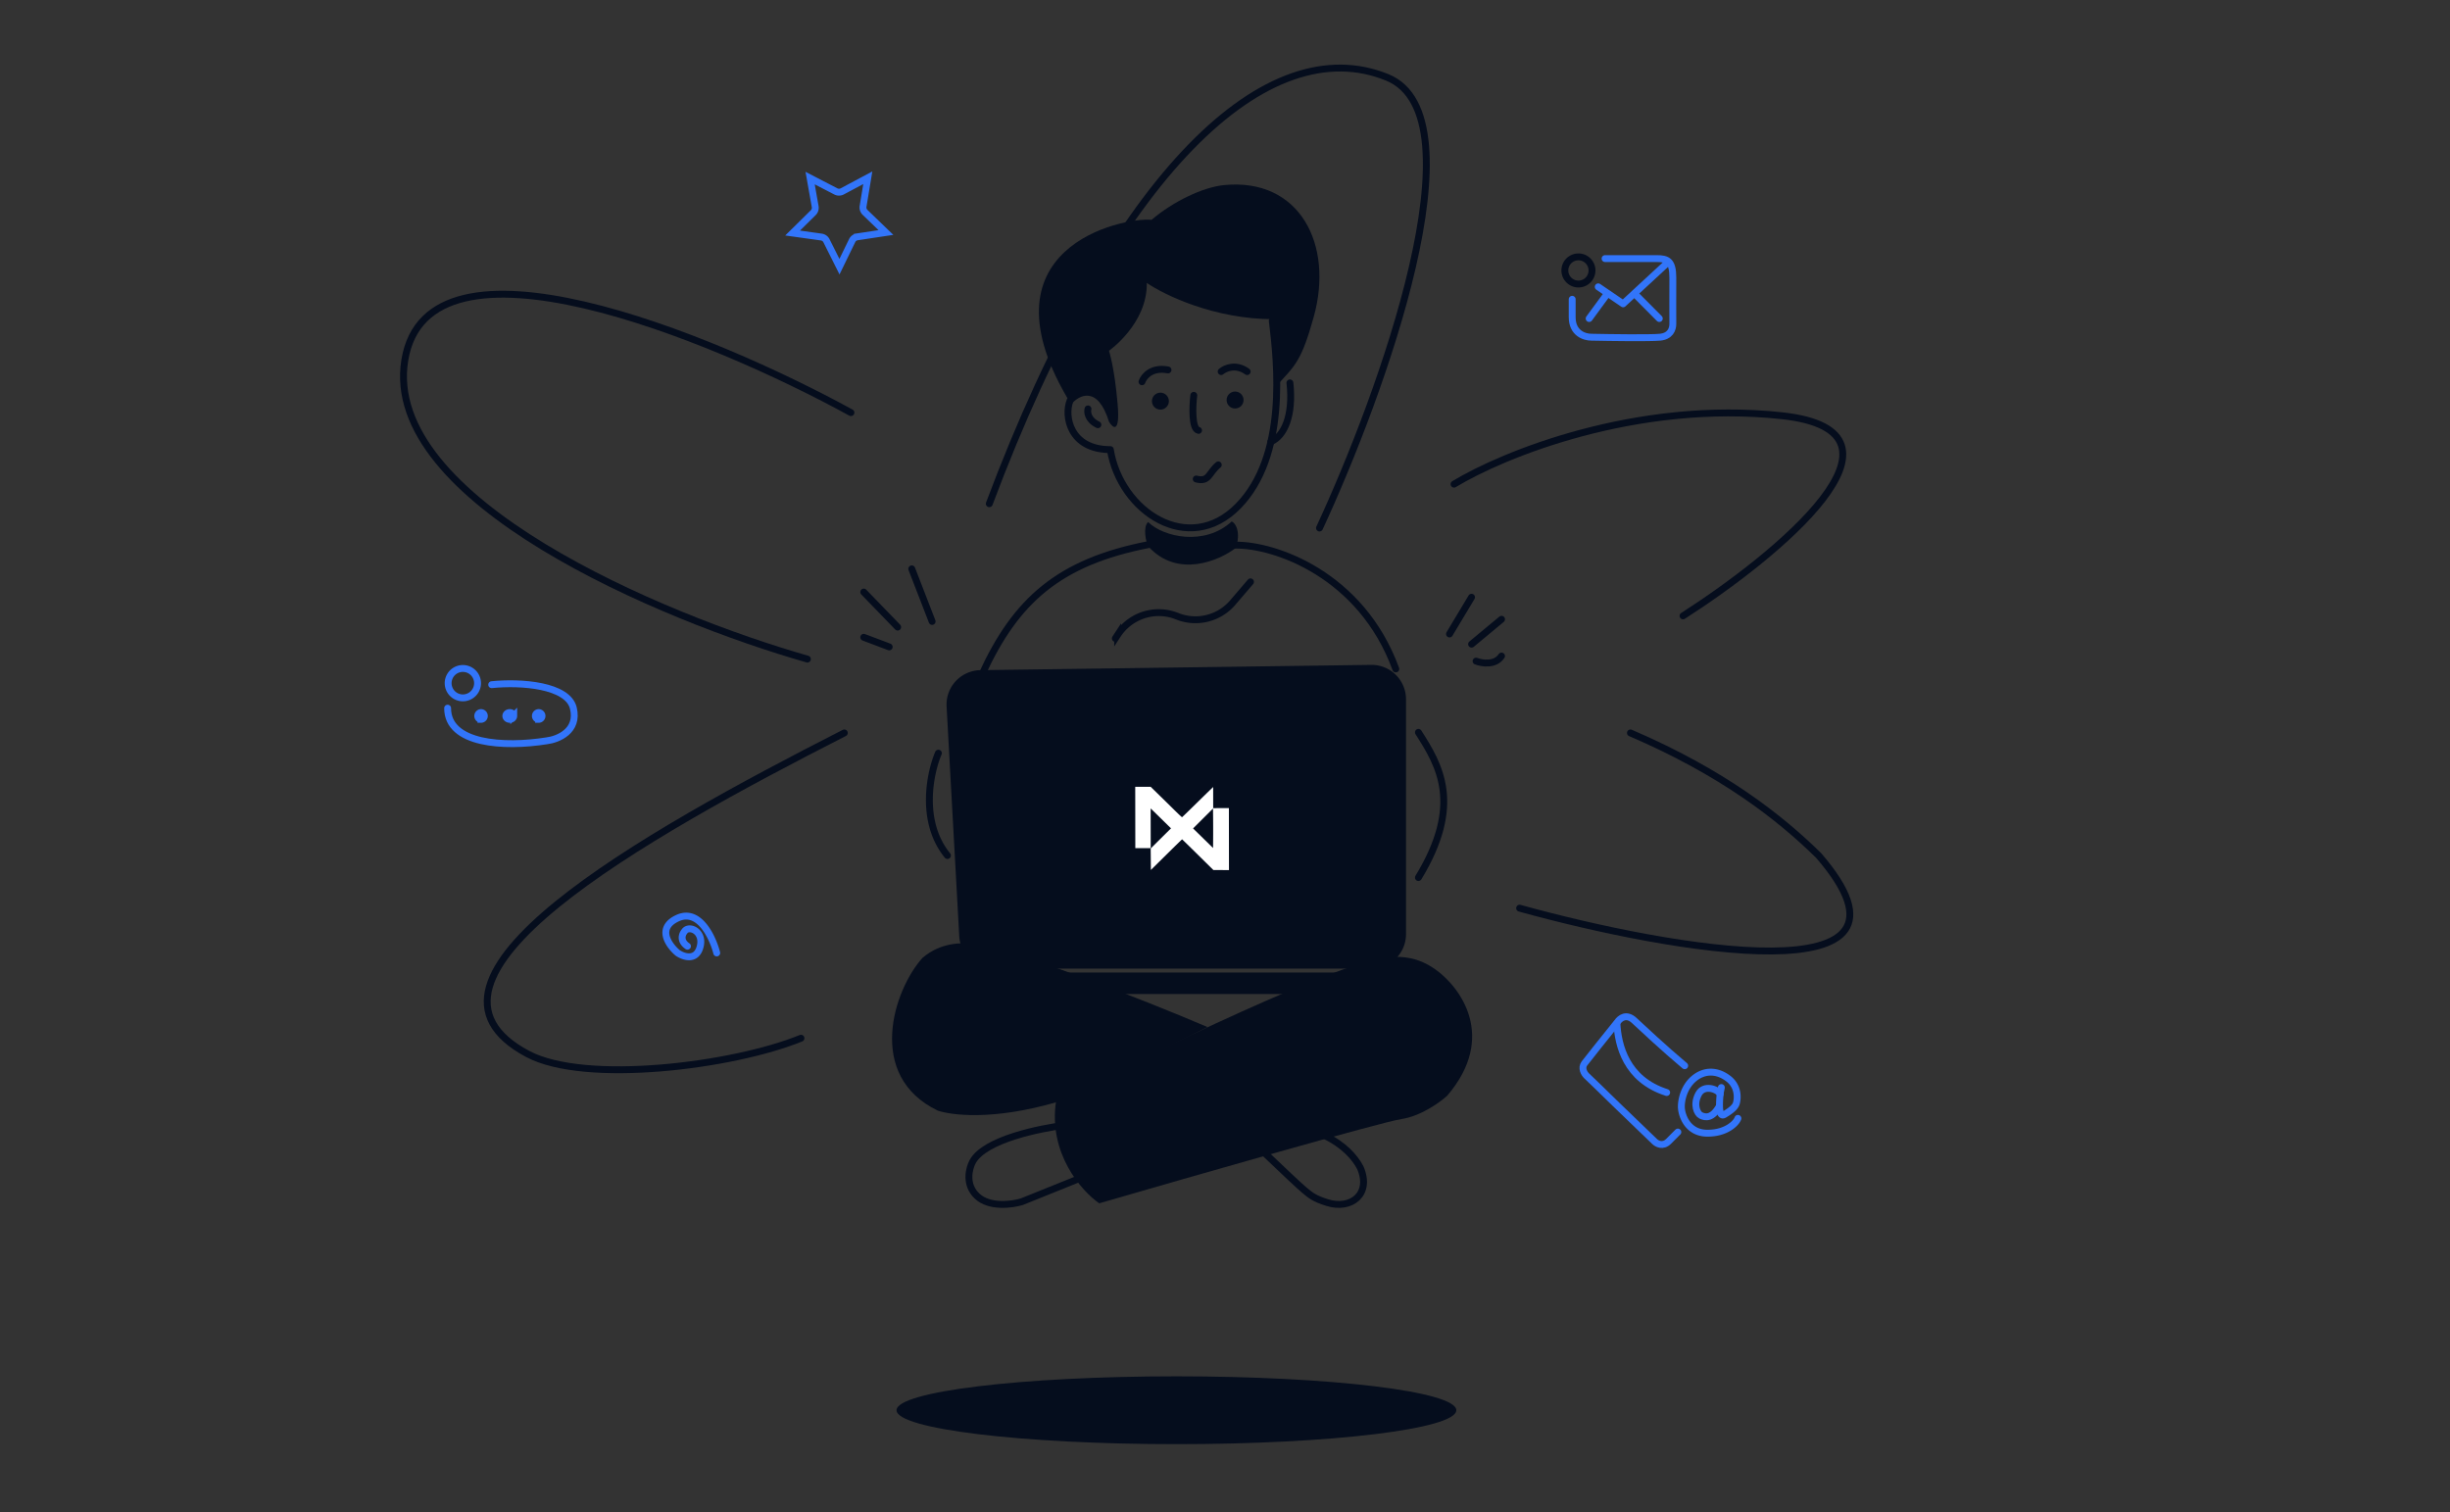 <svg xmlns="http://www.w3.org/2000/svg" fill="none" viewBox="0 0 324 200"><rect x="0" y="0" width="324" height="200" fill="#333333" stroke="none"/><path stroke="#3275FA" stroke-width=".91" d="M61.21 92.298a1.944 1.944 0 1 0 0-3.888 1.944 1.944 0 0 0 0 3.888Z"/><path stroke="#3275FA" stroke-linecap="round" stroke-width=".91" d="M65.024 90.553c3.921-.404 10.074.074 10.802 3.107s-2.05 4.142-3.53 4.318c-5.632.895-13.1.474-13.1-4.318"/><path stroke="#3275FA" stroke-width=".91" d="M63.605 95.14a.449.449 0 1 0 0-.898.449.449 0 0 0 0 .897ZM67.938 94.69c0 .219-.204.45-.524.45s-.523-.231-.523-.45c0-.217.203-.448.523-.448s.523.23.523.449ZM71.23 95.14a.449.449 0 1 0 0-.898.449.449 0 0 0 0 .897Z"/><path stroke="#050D1D" stroke-width=".91" d="M208.74 37.564a1.794 1.794 0 1 0 0-3.589 1.794 1.794 0 0 0 0 3.589Z"/><path stroke="#3275FA" stroke-linecap="round" stroke-width=".91" d="M212.262 34.2h6.84c1.432 0 2.122.316 2.122 2.533 0 2.154-.018 4.944 0 6.07.012.792-.382 1.668-1.697 1.795-1.315.126-6.593.052-9.068 0-.919 0-2.545-.521-2.545-2.64v-2.375M211.359 37.938l3.29 2.243M214.648 40.182l5.982-5.534"/><path stroke="#3275FA" stroke-linecap="round" stroke-width=".91" d="m216.164 38.836 1.635 1.645 1.634 1.645M210.156 42.126l2.412-3.29M221.889 149.722l-1.22 1.222c-.77.771-1.578.321-1.886 0l-4.909-4.73c-.725-.673-1.337-1.339-4.076-3.952-.281-.281-.725-.998-.259-1.62s3.084-3.887 4.335-5.442c.38-.55 1.204-1.204 2.256-.226.906.842 4.012 3.758 6.665 5.975"/><path stroke="#3275FA" stroke-linecap="round" stroke-width=".91" d="M213.828 135.367c.154 2.837 1.196 7.404 6.58 9.123M227.479 144.71c-.247-.628-2.141-1.358-2.858 0-.738 1.4-.173 2.58.307 2.811.613.296 1.513.45 2.464-1.25"/><path stroke="#3275FA" stroke-linecap="round" stroke-width=".91" d="M227.639 143.837c-.055.328-.112.466-.157.873a13 13 0 0 0-.087 1.562c.018.831.183 1.404.649 1.127.936-.555 1.442-1.01 1.577-1.474.224-.781.225-2.276-1.037-3.253-1.522-1.18-3.239-1.148-4.589 0-1.341 1.139-1.708 2.963-1.635 3.909.081 1.035.853 3.258 3.374 3.293s3.885-1.324 4.094-1.96M94.784 126.031c-.537-2.076-2.323-5.904-5.162-4.61s-1.183 3.612 0 4.61c.796.539 2.508 1.116 2.985-.89.476-2.005-1.533-2.83-2.097-1.941-.298.351-.635 1.23.403 1.941"/><path stroke="#3275FA" stroke-width=".91" d="m107.134 23.553 3.401 1.763a.91.91 0 0 0 .847-.005l3.38-1.802-.626 3.78a.91.91 0 0 0 .267.803l2.758 2.659-3.788.572a.91.91 0 0 0-.682.502l-1.676 3.445-1.715-3.426a.91.91 0 0 0-.688-.494l-3.794-.529 2.728-2.69a.91.91 0 0 0 .257-.806z"/><path stroke="#050D1D" stroke-linecap="round" stroke-width=".91" d="M153.633 92.285v12.712M163.203 93.781v12.114M140.816 148.826c-3.161.394-10.559 1.845-12.18 4.796-.486.886-1.05 3.04.583 4.575s4.62 1.131 5.908.738l7.512-3.025"/><path fill="#050D1D" d="M183.886 126.556c-5.897.19-31.943 12.799-44.228 19.08-1.046 6.921 3.368 11.891 5.707 13.51 12.246-3.555 37.379-10.76 39.947-11.139 2.569-.38 5.113-2.213 6.064-3.082 6.658-7.774 1.744-14.379-1.546-16.709-2.341-1.66-4.363-1.711-5.944-1.66"/><path fill="#050D1D" d="M128.651 124.792c4.178.279 22.405 7.343 31.042 11.045l-19.751 9.87c-8.839 2.592-14.269 1.738-15.928 1.179-9.572-4.611-5.821-15.989-2.018-20.203 2.451-2.086 5.158-1.991 6.655-1.891"/><path stroke="#050D1D" stroke-linecap="round" stroke-width=".91" d="M175.147 150.174c2.611 1.255 4.023 2.899 4.739 4.247 1.534 3.512-1.221 5.622-4.366 4.63-1.738-.549-2.147-.916-3.068-1.68-.467-.387-2.649-2.414-5.14-4.808"/><path fill="#050D1D" d="m125.182 93.431 1.672 30.37a4.55 4.55 0 0 0 4.543 4.3h49.99a4.55 4.55 0 0 0 4.55-4.55V92.485a4.55 4.55 0 0 0-4.611-4.55l-51.662.697a4.55 4.55 0 0 0-4.482 4.8"/><path fill="#fff" fill-rule="evenodd" d="m150.134 108.117.005 4.054 1.018-.001 1.018-.001-.004-2.624-.003-2.624.329.317c.181.175.787.768 1.346 1.318l1.016 1-.484.479c-.267.263-.871.863-1.343 1.333l-.859.854.013 1.417.013 1.417 2.052-2.025c1.128-1.114 2.062-2.025 2.075-2.024.013.002.95.917 2.083 2.034l2.059 2.031h1.028l1.028.001-.005-4.097-.005-4.097-1.039.002-1.039.001-.001-1.398-.002-1.397-.482.465c-.265.256-1.181 1.151-2.036 1.99s-1.573 1.531-1.595 1.539-.427-.367-.9-.835a498 498 0 0 0-2.054-2.018l-1.194-1.167-1.022.001-1.021.001zm10.288 4.037.009-1.306c.006-.719.004-1.893-.003-2.609l-.013-1.303-1.319 1.315-1.32 1.315 1.323 1.294z" clip-rule="evenodd"/><rect width="59.221" height="2.841" x="126.711" y="128.625" fill="#050D1D" rx="1.421"/><path stroke="#050D1D" stroke-linecap="round" stroke-width=".91" d="M163.352 72.097c5.209-.075 16.674 3.888 21.235 16.375M151.91 72.022c-11.889 2.317-17.572 7.402-22.058 17.197M191.688 83.849l2.916-4.86M194.609 85.194l3.963-3.29M195.203 87.439c.773.299 2.527.583 3.365-.673M118.713 82.939l-4.486-4.636M123.27 82.19l-2.692-6.954M117.591 85.556l-3.364-1.27M187.578 96.86c2.767 4.336 5.907 9.496 0 19.204"/><path fill="#050D1D" d="M163.424 72.47c.673-1.944.06-3.252-.538-3.501-3.59 3.29-9.033 2.069-11.052.075-.718.657-.299 2.604 0 3.202 3.888 4.307 9.421 1.894 11.59.224"/><path stroke="#050D1D" stroke-linecap="round" stroke-width=".91" d="m147.5 84.434.302-.462a6.49 6.49 0 0 1 7.864-2.476v0a6.49 6.49 0 0 0 7.354-1.796l2.351-2.743M124.097 99.613c-1.121 2.642-2.452 9.048 1.197 13.534"/><path fill="#050D1D" d="M173.737 41.905c-1.645 5.907-2.467 6.43-4.86 9.047 0-2.586-.444-6.928-.444-8.735-7.835 0-14.447-3.199-16.774-4.798.083 5.423-5.001 8.97-5.001 8.97s.73 2.19 1.146 7.091c.334 3.922-.625 3.164-1.146 2.295-1.5-4.84-3.959-3.546-5.001-2.295-12.784-20.773 6.876-24.786 10.627-24.404 2.834-2.42 6.786-4.316 9.564-4.594 10.02-1.003 14.557 7.844 11.889 17.423"/><path stroke="#050D1D" stroke-linecap="round" stroke-width=".91" d="M146.836 59.47c1.346 8.218 10.38 14.126 16.899 7.47s5.214-18.84 4.518-24.526M141.514 52.97c-.823 2.02-.051 6.493 5.324 6.493M143.881 54.08c-.119.432-.023 1.456 1.309 2.094"/><path stroke="#050D1D" stroke-linecap="round" stroke-width=".91" d="M168.07 58.415c1.755-.731 2.991-3.44 2.515-7.776M158.195 63.352c1.72.448 1.611-.786 2.916-1.87"/><circle cx="163.333" cy="52.905" r="1.122" fill="#050D1D"/><circle cx="153.458" cy="53.053" r="1.122" fill="#050D1D"/><path stroke="#050D1D" stroke-linecap="round" stroke-width=".91" d="M151.023 50.49c.236-.694 1.255-1.98 3.44-1.563M161.492 49.143c.521-.451 1.939-1.083 3.44 0M157.873 52.285c-.174 1.477-.293 4.471.627 4.636M200.961 120.113c19.965 5.534 55.826 11.889 39.555-6.954-5.134-5.059-12.711-10.991-24.899-16.225M222.573 81.453c12.412-7.95 32.407-24.376 13.085-26.47s-36.963 5.16-43.369 9.048"/><path stroke="#050D1D" stroke-linecap="round" stroke-width=".91" d="M174.496 69.835c8.225-17.721 21.535-54.45 8.973-59.595-15.703-6.43-36.041 12.114-52.641 56.38M112.532 54.57C94.138 44.5 56.587 29.012 53.536 47.616s34.221 34.122 53.239 39.555M111.657 96.934c-26.844 13.683-60.479 32.608-41.848 42.471 7.627 4.038 27.143 1.57 36.116-2.093"/><ellipse cx="155.576" cy="186.514" fill="#050D1D" rx="37.013" ry="4.486"/></svg>